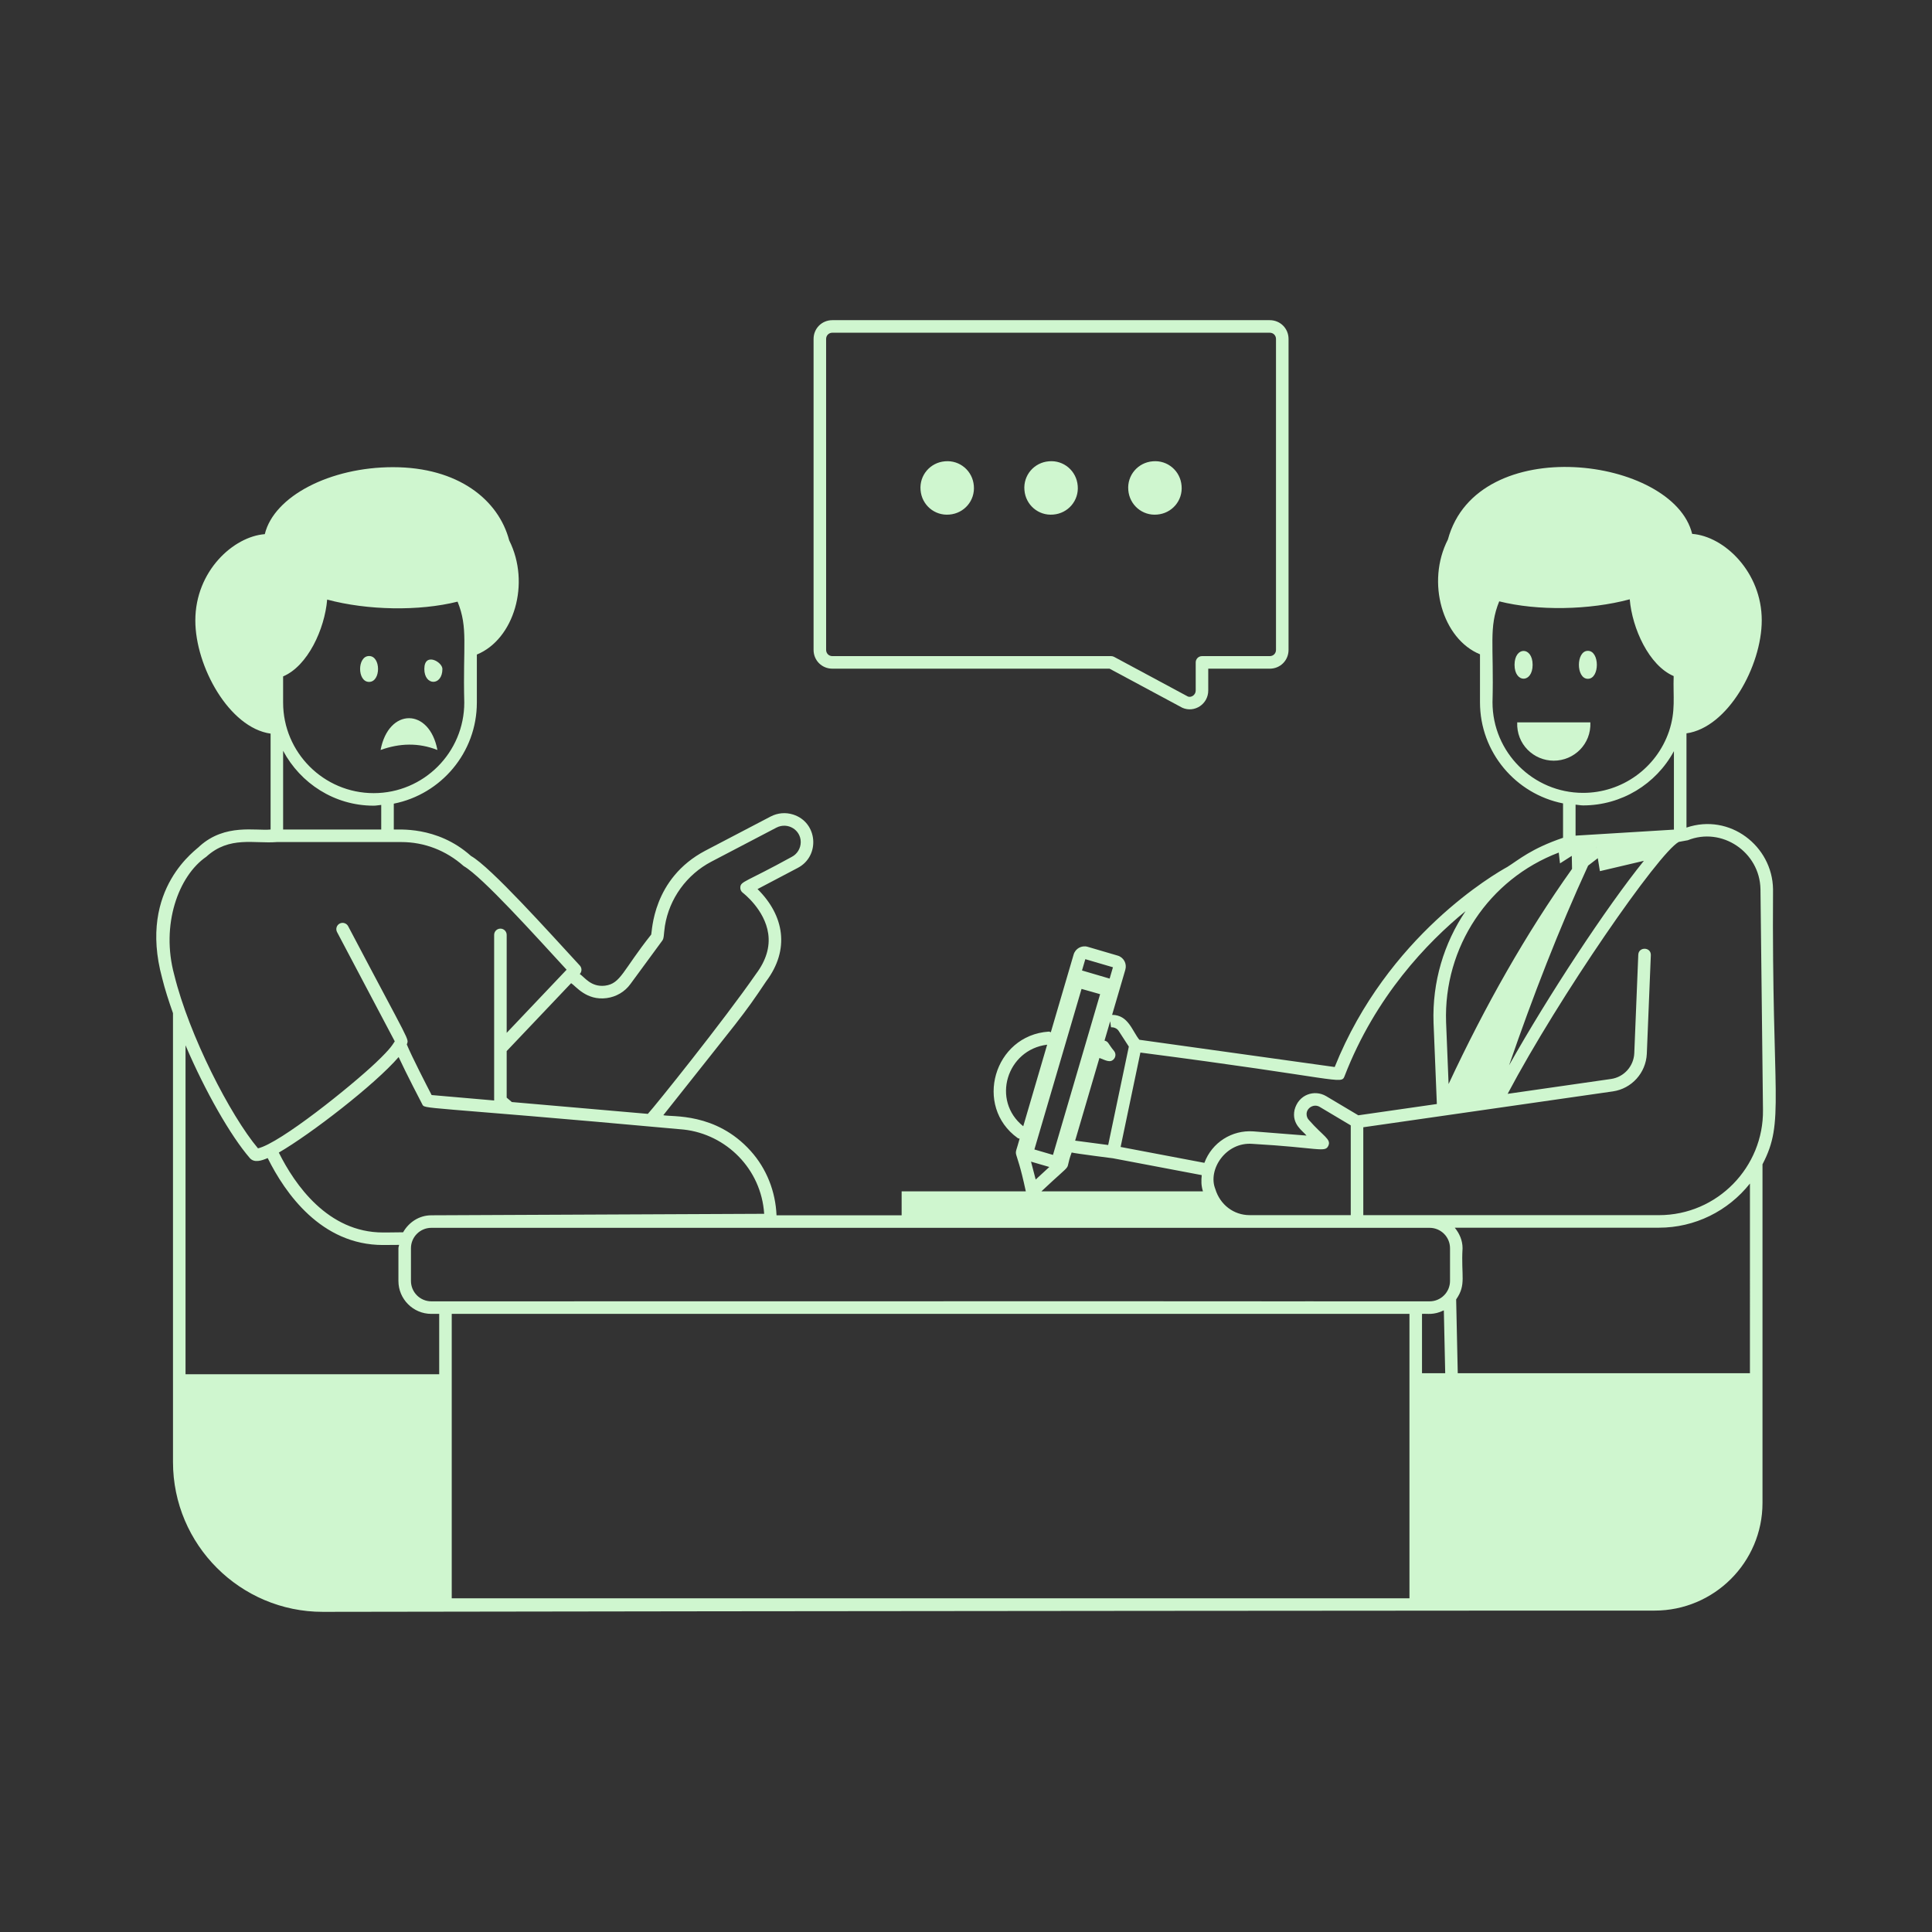 <svg xmlns="http://www.w3.org/2000/svg" width="1200pt" height="1200pt" viewBox="0 0 1200 1200"><rect x="0" y="0" width="1200" height="1200" fill="#333333" stroke="none"/><path d="m100.7 607.48c1.703 6.926 4.098 14.312 6.742 21.805v228.33c0 0.008 0.008 0.012 0.008 0.02v50.477c0 51.297 41.738 93.035 93.035 93.035 274.34-0.504 817.59-0.855 827.22-0.777 36.953 0 67.012-29.988 67.012-66.859v-210.34c14.016-26.879 5.695-40.184 6.543-170.91-0.41-26.781-26.859-47.363-53.762-38.23v-58.535c25.691-3.594 46.754-41.754 46.754-70.242 0-29.895-23.258-52.172-43.227-53.652-11.59-47.848-133.48-63.859-151.72 3.508-13.613 26.555-3.34 61.77 19.938 71.281v29.828c0 31.047 22.219 56.965 51.586 62.789v21.348c-19.816 6.742-27.469 13.645-34.602 18.113-7.602 4.164-74.488 42.676-107.23 124.27l-121.33-16.922c-4.438-5.402-6.828-15.453-16.926-15.469 7.918-26.957 8.488-29.004 8.215-28.062 1.094-3.727-1.012-7.652-4.734-8.742l-18.668-5.473c-3.691-1.082-7.609 1.059-8.707 4.793-1.699 5.789-13.715 46.742-14.172 48.309-0.438-0.133-0.805-0.469-1.266-0.43-34.152 2.305-46.734 46.473-19.305 66.121 0.363 0.262 0.793 0.266 1.195 0.383-3.984 14.871-2.938 0.969 3.844 32.715h-77.129v14.887h-77.703c-0.629-14.809-6.141-28.914-16.02-39.926-21.742-24.207-49.152-21.02-54.312-22.25 48.414-61.242 48.93-60.766 63.879-83.141 14.871-19.762 11.254-40.887-5.348-57.316l24.898-13.105c14.141-7.285 12.582-28.359-2.832-33.199-4.59-1.453-9.504-1.035-13.844 1.195l-40.527 21.191c-33.133 17.367-33.137 50.59-33.727 52.148-17.734 22.316-18.855 30.48-28.672 31.77-8.77 1.02-12.664-5.258-15.703-7.231 1.379-1.496 1.398-3.785 0.012-5.281-19.355-20.996-55.434-61.23-67.574-68.043-21.277-19.109-46.016-16.117-47.957-16.43v-16.062c29.367-5.824 51.586-31.742 51.586-62.789v-29.832c23.07-9.43 33.5-44.223 20.098-70.891-6.609-25.16-31.625-45.488-72.184-45.488-38.977 0-73.906 17.977-79.625 41.602-19.309 1.434-43.148 22.785-43.148 53.648 0 28.492 21.059 66.645 46.75 70.242v59.57c-9.273 0.945-28.199-3.894-44.039 10.309-0.82 1.551-38.66 25.695-23.324 81.945zm54.461 111.82c2.754 3.133 7.258 1.648 11.105 0 10.742 21.633 33.145 53.996 71.617 53.996 3.008 0 6.387-0.02 10-0.074-0.074 0.715-0.418 1.336-0.418 2.07v20.324c0 11.285 9.176 20.461 20.453 20.461h4.879v37.484h-157.56v-204.29c12.191 28.59 28.078 56.355 39.926 70.023zm732.8 43.328c6.984 0 12.672 5.676 12.672 12.664v20.324c0 6.984-5.684 12.672-12.672 12.672h-8.438c-583.41-0.035 567.16-0.148-611.61 0-6.984 0-12.664-5.684-12.664-12.672v-20.324c0-6.984 5.676-12.664 12.664-12.664h620.04zm-74.91-66.891c-0.973-0.973-1.508-2.32-1.508-3.789 0-3.871 4.59-6.57 8.133-4.445l19.297 11.492v55.754h-62.809c-9.824 0-18.348-6.398-21.32-16.246-4.84-12.055 6.535-29.328 23.043-28.027 41.355 2.375 45.09 5.617 47.156 1.211 1.957-4.148-3.144-5.848-11.992-15.949zm62.391 296.99h-594.86v-176.65h594.86v176.65zm21.355-178.85 0.848 39.062h-14.41v-36.859c3.363-0.273 7.133 0.93 13.562-2.203zm190.12 39.062h-181.48l-0.992-45.855c6.465-9.258 2.961-14.414 3.977-31.789 0-4.898-1.961-9.219-4.844-12.746h126.77c22.367 0 43-10.328 56.57-27.438zm6.543-300.58 1.559 137c0.465 35.406-28.227 65.398-64.672 65.398h-183.58v-54.594c161.51-23.207 38.434-5.523 154.99-22.273 11.68-1.676 20.555-11.484 21.109-23.34l2.496-61.25c0.203-5.188-7.574-5.398-7.793-0.32l-2.488 61.227c-0.379 8.113-6.445 14.824-14.434 15.965l-64.223 9.23c31.973-60.383 93.75-149.73 106.31-156.48 2.676-0.5 7.008-1.309 5.441-0.973 21.168-8.613 44.922 7.207 45.285 30.418zm-107.06-14.695 6.078-4.676-1.203-6.926h0.016c0.254 1.562 2.688 16.594 2.434 15.031l27.316-6.426c-23.281 28.805-59.512 83.938-83.719 127.01 14.84-43.051 30.949-84.555 49.078-124.02zm-59.375-101.46c0.93-35.828-2.477-46.34 4.172-62.695 23.879 6.008 55.969 5.473 81.066-1.266 1.52 18.059 11.898 41.094 27.281 47.68-0.434 13.043 1.387 21.473-2.898 34.348-7.816 22.844-29.258 38.191-53.359 38.191-31.027 0-56.262-25.234-56.262-56.258zm56.258 64.051c23.824 0 45.332-13.191 56.418-33.703v48.738l-61.09 3.734v-19.246c1.57 0.117 3.07 0.477 4.672 0.477zm-15.113 29.297 0.777 6.703 7.324-4.672 0.156 8.102c-28.602 40.164-54.008 85.098-76.68 133.62-0.516-11.922-1.035-24.75-1.555-38.375-1.605-46.656 26.555-88.883 69.977-105.38zm-133.04 138.87c19.168-49.602 51.375-83.078 75.18-102.53-13.465 19.934-20.781 44.02-19.91 69.332 0.609 16.012 1.684 42.316 2.055 50.5l-48.777 7.012-20.031-11.93c-7.199-4.207-17.109-1.07-19.586 8.59-1.891 8.98 5.156 13.031 7.449 15.934l-33.02-2.609c-13.262-0.957-25.703 6.84-30.426 19.539l-52.023-9.863c0.328-1.566 12.969-61.906 12.281-58.629 124.45 16.117 124.69 20.18 126.81 14.656zm-145.05-30.371c1.484-0.07 3.613 0.496 4.758 2.289l6.301 9.719c-0.328 1.566-13.676 65.164-12.824 61.125l-20.523-2.711 15.082-51.355c3.59 1.281 6.82 3.512 9.156 0.445 1.035-1.379 1.051-3.273 0.023-4.656-4.106-5-3.387-5.824-6.012-6.582l3.519-11.992zm-18.309-23.824 11.531 3.273-29.277 99.836-11.543-3.387zm-20.016 110.6-8.469 7.801-2.898-11.109zm22.359-129.07 17.16 5.031-2.062 7.031-17.16-5.039zm-23.703 53.113-14.855 50.664c-19.949-15.973-10.305-47.543 14.855-50.664zm15.215 66.969c2.039 0.613 27.133 3.781 25.574 3.578l55.223 10.469c-0.344 3.543-0.391 6.363 0.746 10.07h-100.32c22.066-20.773 13.652-10.285 18.773-24.117zm-190.98 38.074c-283.31 1.273-185.6 0.832-206.74 0.93-7.613 0-14.004 4.363-17.527 10.547-5.688 0.125-14.109 0.121-12.508 0.121-34.219 0-54.766-29.691-64.695-49.629 19.832-11.48 59.676-42.211 74.422-59.324 5.023 10.832 14.094 28.195 14.562 29.098 1.879 3.594-4.629 0.703 162.59 15.941 26.336 2.984 48.086 24.441 49.891 52.316zm-97.836-133.98c5.949-0.777 11.34-3.973 14.754-8.734l19.793-26.961c1.137-1.559 0.805-3.422 1.637-9.168 2.731-16.938 13.508-31.848 28.816-39.867l40.492-21.176c7.004-3.543 15.051 1.426 15.051 8.996 0 3.836-2.168 7.434-5.547 9.176-28.836 15.879-31.688 15.086-31.992 18.887-0.105 1.332 0.48 2.625 1.551 3.426 0.137 0.105 13.652 10.379 15.789 25.395 1.188 8.324-1.348 16.719-7.617 25.059-19.98 28.855-63.023 82.469-67.156 86.875l-84.477-7.344-3.199-2.742v-28.91l40.035-42.18c2.918 1.82 9.434 10.949 22.07 9.27zm-88.438-183.56c0 31.023-25.234 56.258-56.258 56.258-31.023 0-56.266-25.234-56.266-56.258v-16.25c15.293-6.477 25.816-29.324 27.363-47.715 25.07 6.734 57.121 7.269 80.992 1.285 6.656 16.395 3.242 26.934 4.168 62.68zm-112.52 29.969c10.797 20.172 31.828 34.082 56.266 34.082 1.602 0 3.102-0.359 4.672-0.473v15.273h-60.938zm-47.711 65.789c14.406-13.148 29.945-7.945 43.816-9.117h77.297c14.191 0 27.715 5.129 38.746 14.922 11.555 6.598 44.867 43.699 63.922 64.371l-37.211 39.215v-60.844c0-2.152-1.742-3.894-3.894-3.894s-3.894 1.742-3.894 3.894v102.85l-38.832-3.375c-3.086-5.961-12.473-24.207-15.418-31.426 1.266-4 3.117 1.672-36.434-73.449-1.004-1.902-3.387-2.617-5.266-1.629-1.902 1.004-2.633 3.363-1.629 5.266l35.855 67.891c-1.215 1.586-1.566 3.574-11.77 13.25-15.445 14.637-59.41 50.004-73.191 53.203-17.176-20.418-42.742-70.094-52.004-107.73-8.473-31.098 2.602-61.547 19.906-73.395z" fill="#cff6cf"></path><path d="m236.39 465.83c11.77-4.238 23.535-4.633 35.293 0-4.957-26.348-30.344-26.316-35.293 0z" fill="#cff6cf"></path><path d="m229.24 407.47c-7.43 0-7.426 16.078 0 16.078 7.426 0.004 7.426-16.078 0-16.078z" fill="#cff6cf"></path><path d="m263.56 415.51c0 10.637 11.227 10.645 11.227 0 0-4.438-11.227-10.641-11.227 0z" fill="#cff6cf"></path><path d="m986.26 421.62c7.43 0 7.426-17.379 0-17.379-7.43-0.004-7.43 17.379 0 17.379z" fill="#cff6cf"></path><path d="m951.94 412.93c0-11.496-11.227-11.5-11.227 0 0 11.496 11.227 11.504 11.227 0z" fill="#cff6cf"></path><path d="m987.8 448.68h-45.434c-0.582 13.523 10.168 23.793 22.715 23.793 12.52 0 23.301-10.242 22.719-23.793z" fill="#cff6cf"></path><path d="m517.01 415.33h172.16l45.238 24.297c7.508 3.285 16.055-2.273 16.055-10.738v-13.559h38.184c6.551 0 11.688-5.137 11.688-11.688l0.004-193.09c0-6.551-5.137-11.688-11.688-11.688l-271.64-0.004c-6.551 0-11.688 5.137-11.688 11.688v193.09c0 6.555 5.137 11.691 11.688 11.691zm-3.894-204.78c0-2.223 1.676-3.894 3.894-3.894h271.64c2.223 0 3.894 1.676 3.894 3.894v193.09c0 2.223-1.676 3.894-3.894 3.894h-42.082c-2.152 0-3.894 1.742-3.894 3.894v17.457c0 2.969-2.984 4.527-4.863 3.734l-45.816-24.625c-0.562-0.305-1.195-0.465-1.84-0.465l-173.14 0.004c-2.223 0-3.894-1.676-3.894-3.894z" fill="#cff6cf"></path><path d="m589.67 319.61c9.203-0.723 16.027-8.688 15.199-17.891-0.723-9.203-8.688-16.027-17.891-15.199-9.203 0.723-16.027 8.688-15.199 17.891 0.727 9.203 8.688 16.027 17.891 15.199z" fill="#cff6cf"></path><path d="m654.19 319.61c9.203-0.723 16.027-8.688 15.199-17.891-0.723-9.203-8.688-16.027-17.891-15.199-9.203 0.723-16.027 8.688-15.203 17.891 0.727 9.203 8.691 16.027 17.895 15.199z" fill="#cff6cf"></path><path d="m718.7 319.61c9.203-0.723 16.027-8.688 15.199-17.891-0.723-9.203-8.684-16.027-17.891-15.199-9.203 0.723-16.027 8.688-15.203 17.891 0.727 9.203 8.691 16.027 17.895 15.199z" fill="#cff6cf"></path></svg>